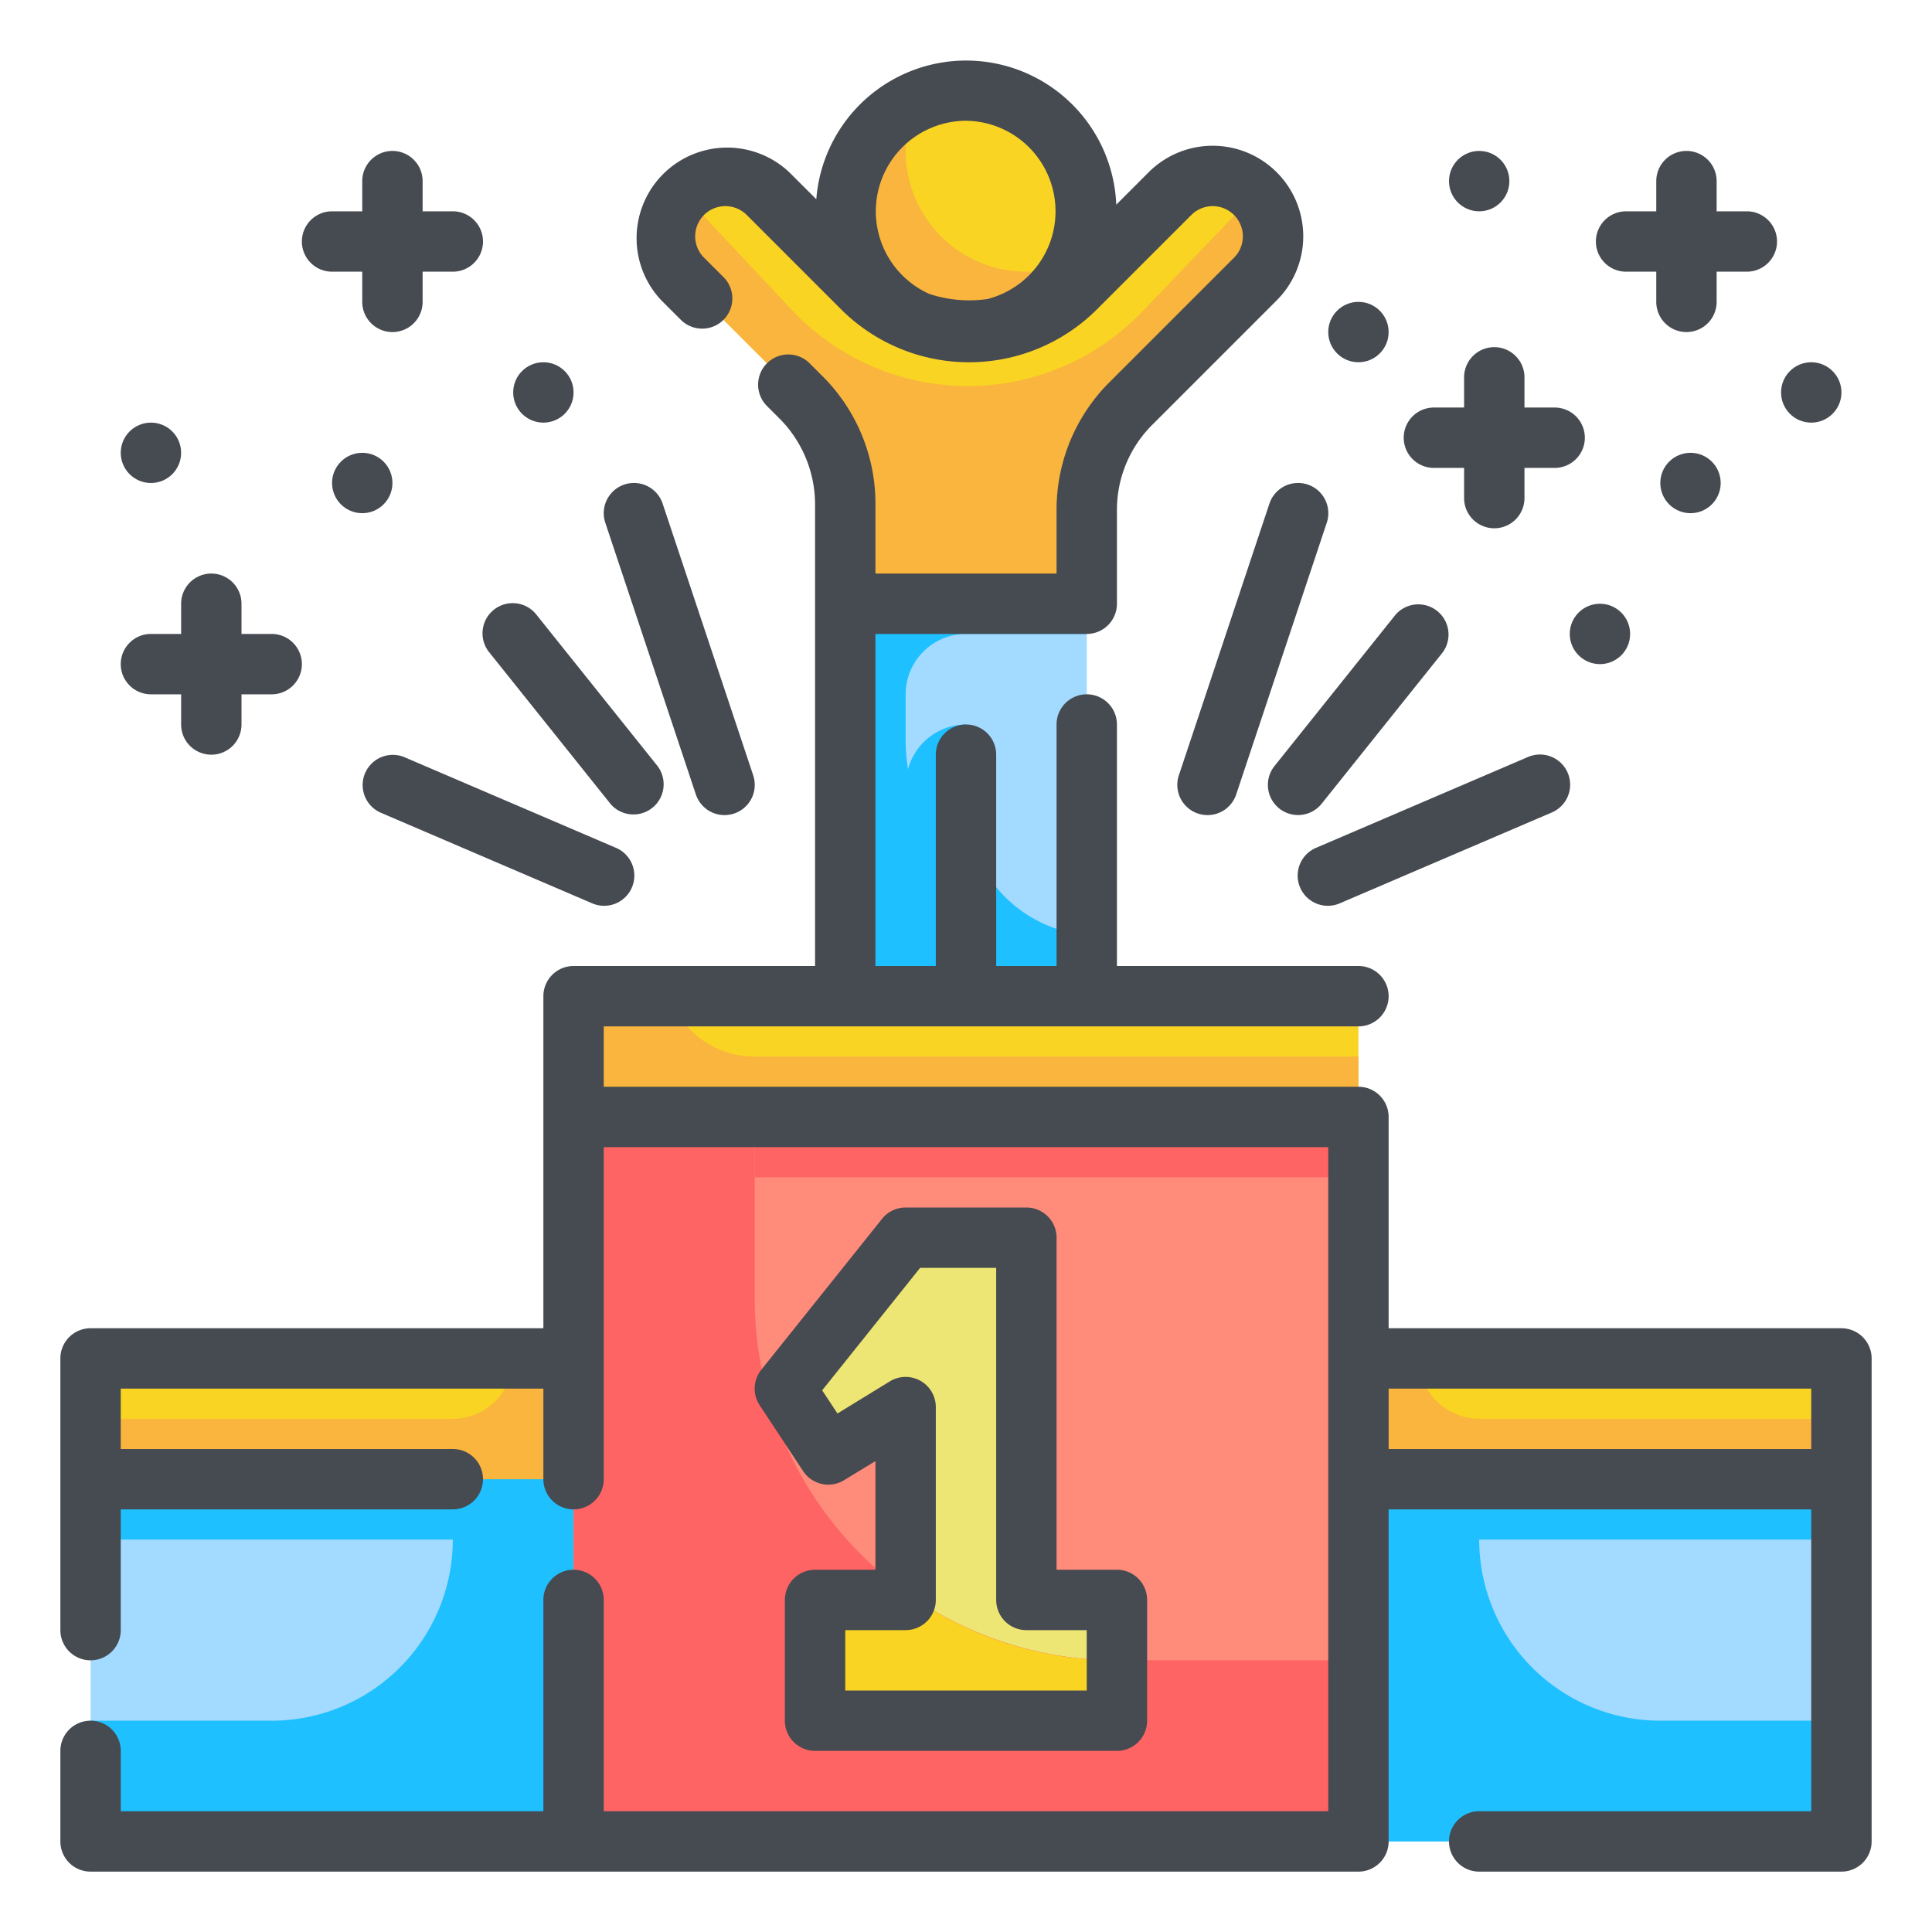 <svg height="512" viewBox="0 0 64 64" width="512" xmlns="http://www.w3.org/2000/svg"><g id="Fill_Outline" data-name="Fill Outline"><g id="Color"><path d="m3 45h16v16h-16z" fill="#a3daff"/><path d="m3 51h12a6 6 0 0 1 -6 6h-6v4h16v-16h-16z" fill="#1ec0ff"/><path d="m45 45h16v16h-16z" fill="#a3daff"/><path d="m61 51h-12a6 6 0 0 0 6 6h6v4h-16v-16h16z" fill="#1ec0ff"/><path d="m19 37h26v24h-26z" fill="#ff8b7b"/><path d="m34 53v-12h-4l-4 5 1.439 2.182 2.561-1.569v6.387h-3v4h10v-4z" fill="#ede574"/><g fill="#f9d423"><path d="m45 45h16v4h-16z"/><path d="m3 45h16v4h-16z"/><path d="m19 33h26v4h-26z"/><circle cx="32" cy="7" r="4"/><path d="m41.586 6.414a2 2 0 0 0 -2.829 0l-3.121 3.121a5 5 0 0 1 -3.536 1.465 5 5 0 0 1 -3.535-1.464l-3.121-3.122a2 2 0 0 0 -2.829 0 2 2 0 0 0 0 2.829l3.92 3.92a5 5 0 0 1 1.465 3.537v3.3h8v-3.1a5 5 0 0 1 1.465-3.535l4.121-4.121a2 2 0 0 0 0-2.83z"/></g><path d="m28 20h8v13h-8z" fill="#a3daff"/><path d="m35.64 8.64a3.995 3.995 0 1 1 -5.28-5.28 3.931 3.931 0 0 0 -.36 1.64 4 4 0 0 0 4 4 3.931 3.931 0 0 0 1.64-.36z" fill="#f9b53d"/><path d="m22.615 6.414a2 2 0 0 0 0 2.829l3.921 3.92a5 5 0 0 1 1.464 3.537v3.3h8v-3.1a5 5 0 0 1 1.465-3.536l4.121-4.121a2 2 0 0 0 0-2.829l-3.749 3.911a8 8 0 0 1 -11.609-.061z" fill="#f9b53d"/><path d="m32 21a2 2 0 0 0 -2 2v1.52a6.116 6.116 0 0 0 .08.96 2 2 0 0 1 1.92-1.48v2.532a4.405 4.405 0 0 0 3.953 4.444h.047v2.024h-8v-13h8v1z" fill="#1ec0ff"/><path d="m45 35v2h-26v-4h3.18a2.968 2.968 0 0 0 2.82 2z" fill="#f9b53d"/><path d="m45 55v6h-26v-24h6v6a12 12 0 0 0 12 12z" fill="#ff6464"/><path d="m37 55v2h-10v-4h3v-.25a11.907 11.907 0 0 0 7 2.25z" fill="#f9d423"/><path d="m25 37h20v2h-20z" fill="#ff6464"/><path d="m61 47v2h-16v-4h2a2.006 2.006 0 0 0 2 2z" fill="#f9b53d"/><path d="m3 47v2h16v-4h-2a2.006 2.006 0 0 1 -2 2z" fill="#f9b53d"/></g><g id="Outline_copy" fill="#464a51" data-name="Outline copy"><path d="m34 40h-4a1 1 0 0 0 -.781.376l-4 5a1 1 0 0 0 -.054 1.175l1.44 2.182a1 1 0 0 0 1.357.3l1.038-.633v3.6h-2a1 1 0 0 0 -1 1v4a1 1 0 0 0 1 1h10a1 1 0 0 0 1-1v-4a1 1 0 0 0 -1-1h-2v-11a1 1 0 0 0 -1-1zm2 14v2h-8v-2h2a1 1 0 0 0 1-1v-6.387a1 1 0 0 0 -1.523-.853l-1.735 1.064-.507-.767 3.245-4.057h2.52v11a1 1 0 0 0 1 1z"/><path d="m61 44h-15v-7a1 1 0 0 0 -1-1h-25v-2h25a1 1 0 0 0 0-2h-8v-8a1 1 0 0 0 -2 0v8h-2v-7a1 1 0 0 0 -2 0v7h-2v-11h7a1 1 0 0 0 1-1v-3.1a3.976 3.976 0 0 1 1.171-2.828l4.122-4.122a3 3 0 0 0 -4.243-4.243l-1.072 1.073a4.978 4.978 0 0 0 -9.937-.18l-.891-.89a3 3 0 0 0 -4.242 4.24l.657.656a1 1 0 0 0 1.414-1.414l-.657-.656a1 1 0 0 1 1.414-1.415l3.122 3.122a6 6 0 0 0 8.485 0l3.121-3.121a1 1 0 1 1 1.415 1.414l-4.122 4.121a5.962 5.962 0 0 0 -1.757 4.243v2.1h-6v-2.3a5.961 5.961 0 0 0 -1.757-4.242l-.435-.435a1 1 0 0 0 -1.414 1.414l.435.435a4.029 4.029 0 0 1 1.171 2.828v15.3h-8a1 1 0 0 0 -1 1v11h-15a1 1 0 0 0 -1 1v9a1 1 0 0 0 2 0v-4h11a1 1 0 0 0 0-2h-11v-2h14v3a1 1 0 0 0 2 0v-11h24v22h-24v-7a1 1 0 0 0 -2 0v7h-14v-2a1 1 0 0 0 -2 0v3a1 1 0 0 0 1 1h42a1 1 0 0 0 1-1v-11h14v10h-11a1 1 0 0 0 0 2h12a1 1 0 0 0 1-1v-16a1 1 0 0 0 -1-1zm-29-40a3 3 0 0 1 .71 5.906 4.213 4.213 0 0 1 -1.93-.171 3 3 0 0 1 1.22-5.735zm14 44v-2h14v2z"/><path d="m11 9h1v1a1 1 0 0 0 2 0v-1h1a1 1 0 0 0 0-2h-1v-1a1 1 0 0 0 -2 0v1h-1a1 1 0 0 0 0 2z"/><path d="m5 23h1v1a1 1 0 0 0 2 0v-1h1a1 1 0 0 0 0-2h-1v-1a1 1 0 0 0 -2 0v1h-1a1 1 0 0 0 0 2z"/><circle cx="12" cy="16" r="1"/><circle cx="5" cy="15" r="1"/><circle cx="18" cy="13" r="1"/><path d="m53.866 9h1v1a1 1 0 0 0 2 0v-1h1a1 1 0 0 0 0-2h-1v-1a1 1 0 0 0 -2 0v1h-1a1 1 0 0 0 0 2z"/><path d="m47.5 15.5h1v1a1 1 0 0 0 2 0v-1h1a1 1 0 0 0 0-2h-1v-1a1 1 0 0 0 -2 0v1h-1a1 1 0 0 0 0 2z"/><circle cx="56" cy="16" r="1"/><circle cx="60" cy="13" r="1"/><circle cx="45" cy="11" r="1"/><circle cx="49" cy="6" r="1"/><circle cx="53" cy="21" r="1"/><path d="m42.051 16.684-3 9a1 1 0 1 0 1.9.632l3-9a1 1 0 1 0 -1.9-.632z"/><path d="m42.376 26.781a1 1 0 0 0 1.405-.157l4-5a1 1 0 0 0 -1.562-1.248l-4 5a1 1 0 0 0 .157 1.405z"/><path d="m50.606 25.081-7 3a1 1 0 1 0 .788 1.838l7-3a1 1 0 1 0 -.788-1.838z"/><path d="m23.051 26.316a1 1 0 0 0 1.9-.632l-3-9a1 1 0 0 0 -1.9.632z"/><path d="m20.219 26.624a1 1 0 0 0 1.562-1.248l-4-5a1 1 0 1 0 -1.562 1.248z"/><path d="m12.606 26.919 7 3a1 1 0 1 0 .788-1.838l-7-3a1 1 0 0 0 -.788 1.838z"/></g></g></svg>